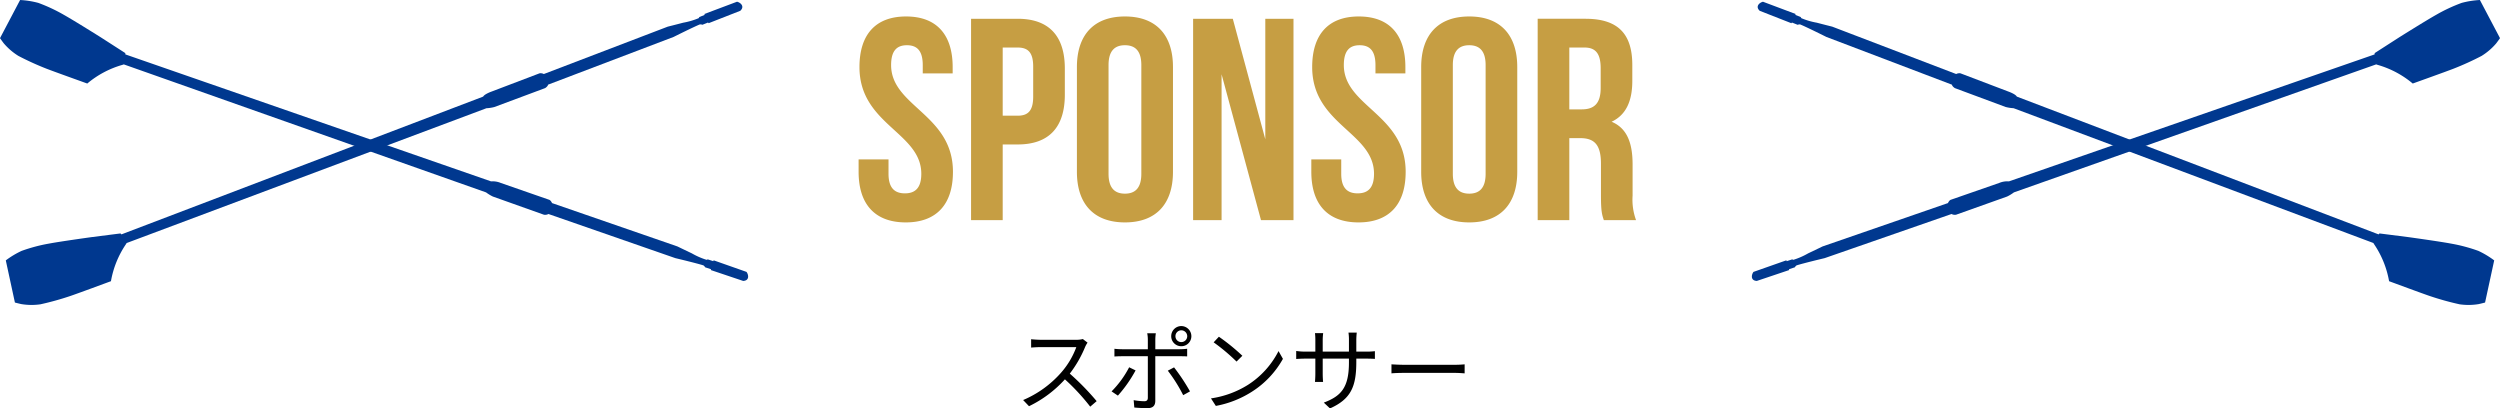 <svg xmlns="http://www.w3.org/2000/svg" xmlns:xlink="http://www.w3.org/1999/xlink" width="434.598" height="70.999" viewBox="0 0 434.598 70.999">
  <defs>
    <clipPath id="clip-path">
      <rect id="矩形_26300" data-name="矩形 26300" width="130.053" height="53.019" fill="none"/>
    </clipPath>
    <clipPath id="clip-path-2">
      <rect id="矩形_26300-2" data-name="矩形 26300" width="130.053" height="53.019" fill="#00388f"/>
    </clipPath>
  </defs>
  <g id="组_23759" data-name="组 23759" transform="translate(-15.402 -1694)">
    <g id="组_23597" data-name="组 23597" transform="translate(319.947 1694)">
      <g id="组_23596" data-name="组 23596" clip-path="url(#clip-path)">
        <path id="路径_53356" data-name="路径 53356" d="M108.8,11.282a16.5,16.5,0,0,1,6.084,3.239c.909-.331,5.554-1.987,7.057-2.568a49.378,49.378,0,0,0,4.915-2.235,10.811,10.811,0,0,0,2.511-2.148c.143-.172.688-.937.688-.937L126.557,0a15.294,15.294,0,0,0-3.163.5,28.546,28.546,0,0,0-4.455,2.085c-1.823,1.023-6.429,3.917-6.429,3.917l-4.238,2.726-.019.23L44.686,31.53A3.655,3.655,0,0,0,43,31.8l-8.419,2.927c-.3.11-.494.574-.494.574l-21.8,7.539s-1.384.675-2.511,1.205a12.589,12.589,0,0,1-2.559,1.12L7,45.091l-.95.311L6,45.251.283,47.263c-.359.474-.566,1.509.573,1.575l5.607-1.886,0-.153,1.01-.334a.966.966,0,0,1,.292-.329c1.056-.35,4.89-1.265,4.89-1.265L34.711,37.2a1.2,1.2,0,0,0,.783.126l8.866-3.158a6.876,6.876,0,0,0,1.194-.726l62.971-22.251Z" transform="translate(0 0.001)" fill="#00388f"/>
        <path id="路径_53357" data-name="路径 53357" d="M111.6,43.516a16.5,16.5,0,0,1,2.578,6.392c.909.331,5.532,2.048,7.057,2.569a49.346,49.346,0,0,0,5.2,1.447,10.808,10.808,0,0,0,3.3-.032c.22-.04,1.129-.275,1.129-.275l1.587-7.328a15.259,15.259,0,0,0-2.744-1.65,28.558,28.558,0,0,0-4.752-1.267c-2.054-.387-7.443-1.131-7.443-1.131l-5-.636-.163.164L49.468,17.817c-.248-.45-1.465-.876-1.465-.876l-8.33-3.169a1.153,1.153,0,0,0-.748.122L17.381,5.658s-1.494-.372-2.7-.691A12.617,12.617,0,0,1,12,4.181l-.117-.2-.928-.372.055-.152L5.341,1.327c-.58.132-1.4.793-.573,1.575l5.508,2.159.095-.12.989.394a.962.962,0,0,1,.435-.065c1.034.41,4.559,2.174,4.559,2.174l21.828,8.3c.067.333.519.6.519.6l8.822,3.279a6.87,6.87,0,0,0,1.381.211l62.541,23.432Z" transform="translate(-3.407 -1.024)" fill="#00388f"/>
      </g>
    </g>
    <g id="组_23598" data-name="组 23598" transform="translate(15.402 1694)">
      <g id="组_23596-2" data-name="组 23596" clip-path="url(#clip-path-2)">
        <path id="路径_53356-2" data-name="路径 53356" d="M21.254,11.282a16.5,16.5,0,0,0-6.084,3.239c-.909-.331-5.554-1.987-7.057-2.568A49.378,49.378,0,0,1,3.2,9.718,10.812,10.812,0,0,1,.688,7.57C.544,7.4,0,6.633,0,6.633L3.495,0A15.294,15.294,0,0,1,6.657.5a28.545,28.545,0,0,1,4.455,2.085C12.935,3.607,17.541,6.5,17.541,6.5l4.238,2.726.019.23L85.366,31.53a3.656,3.656,0,0,1,1.685.271l8.419,2.927c.3.11.494.574.494.574l21.8,7.539s1.384.675,2.511,1.205a12.589,12.589,0,0,0,2.559,1.12l.216-.075.95.311.055-.151,5.716,2.012c.359.474.566,1.509-.573,1.575l-5.607-1.886,0-.153-1.01-.334a.966.966,0,0,0-.292-.329c-1.056-.35-4.89-1.265-4.89-1.265L95.34,37.2a1.2,1.2,0,0,1-.783.126L85.691,34.17a6.876,6.876,0,0,1-1.194-.726L21.527,11.193Z" transform="translate(0 0.001)" fill="#00388f"/>
        <path id="路径_53357-2" data-name="路径 53357" d="M25.273,43.516a16.5,16.5,0,0,0-2.578,6.392c-.909.331-5.532,2.048-7.057,2.569a49.344,49.344,0,0,1-5.2,1.447,10.808,10.808,0,0,1-3.3-.032C6.911,53.852,6,53.617,6,53.617L4.416,46.289a15.259,15.259,0,0,1,2.744-1.65,28.557,28.557,0,0,1,4.752-1.267c2.054-.387,7.443-1.131,7.443-1.131l5-.636.163.164L87.4,17.817c.248-.45,1.465-.876,1.465-.876l8.33-3.169a1.153,1.153,0,0,1,.748.122l21.544-8.236s1.494-.372,2.7-.691a12.617,12.617,0,0,0,2.681-.787l.117-.2.928-.372-.055-.152,5.672-2.133c.58.132,1.4.793.573,1.575l-5.508,2.159-.095-.12-.989.394a.962.962,0,0,0-.435-.065c-1.034.41-4.559,2.174-4.559,2.174l-21.828,8.3c-.067.333-.519.6-.519.6L89.346,19.63a6.87,6.87,0,0,1-1.381.211L25.424,43.273Z" transform="translate(-3.408 -1.024)" fill="#00388f"/>
      </g>
    </g>
    <path id="路径_54381" data-name="路径 54381" d="M-27.2-10.7l-.816-.624a4.381,4.381,0,0,1-1.2.128h-6.176c-.48,0-1.392-.064-1.616-.1V-9.84c.176-.016,1.056-.08,1.616-.08h6.24a14.079,14.079,0,0,1-2.656,4.448A18.3,18.3,0,0,1-38.4-.72L-37.376.352a20.284,20.284,0,0,0,6.24-4.672,36.942,36.942,0,0,1,4.4,4.752l1.12-.96a44.383,44.383,0,0,0-4.672-4.784A20.25,20.25,0,0,0-27.6-10,4.59,4.59,0,0,1-27.2-10.7Zm15.28-1.12a1.018,1.018,0,0,1,1.008-1.024,1.035,1.035,0,0,1,1.04,1.024,1.024,1.024,0,0,1-1.04,1.024A1.007,1.007,0,0,1-11.92-11.824Zm-.736,0a1.738,1.738,0,0,0,1.744,1.744,1.741,1.741,0,0,0,1.76-1.744,1.765,1.765,0,0,0-1.76-1.76A1.762,1.762,0,0,0-12.656-11.824Zm-2.672-.512h-1.5A5.8,5.8,0,0,1-16.72-11.2v1.648h-4.448a11.968,11.968,0,0,1-1.36-.08v1.344c.432-.032.88-.048,1.36-.048h4.448V-1.12c0,.416-.192.608-.624.608A11.381,11.381,0,0,1-19.184-.7l.112,1.28c.64.064,1.6.112,2.272.112.96,0,1.376-.432,1.376-1.28V-8.336h4.24c.384,0,.864,0,1.3.032V-9.632a12.277,12.277,0,0,1-1.312.08h-4.224v-1.632A7.581,7.581,0,0,1-15.328-12.336ZM-12.16-6.4l-1.088.576a26.583,26.583,0,0,1,2.672,4.256l1.184-.656A34.324,34.324,0,0,0-12.16-6.4Zm-6.688.528-1.12-.544a17.083,17.083,0,0,1-3.056,4.192l1.1.736A23.189,23.189,0,0,0-18.848-5.872Zm14.48-5.856-.912.976A33.23,33.23,0,0,1-1.3-7.408L-.288-8.416A35.036,35.036,0,0,0-4.368-11.728ZM-5.744-1.008-4.9.3a17.538,17.538,0,0,0,6.288-2.48,15.986,15.986,0,0,0,5.376-5.7L6-9.232A15.072,15.072,0,0,1,.656-3.344,16.521,16.521,0,0,1-5.744-1.008ZM19.52-7.344V-7.92h1.76c.7,0,1.3.032,1.472.048V-9.216a11.764,11.764,0,0,1-1.472.08H19.52v-2a12.13,12.13,0,0,1,.08-1.312H18.16a8.92,8.92,0,0,1,.08,1.312v2H13.68v-2.048a9.876,9.876,0,0,1,.08-1.168H12.336a9.881,9.881,0,0,1,.064,1.168v2.048H10.672a11.73,11.73,0,0,1-1.6-.112v1.392c.192-.016.912-.064,1.6-.064H12.4v2.592c0,.608-.048,1.3-.064,1.456h1.408c-.016-.16-.064-.864-.064-1.456V-7.92h4.56v.672c0,4.48-1.456,5.856-4.368,6.976L14.944.736C18.608-.9,19.52-3.088,19.52-7.344Zm6.112.416V-5.36c.5-.048,1.344-.08,2.224-.08H36.64c.72,0,1.392.064,1.712.08V-6.928c-.352.032-.928.08-1.728.08H27.856C26.96-6.848,26.112-6.9,25.632-6.928Z" transform="translate(231.661 1764.263)"/>
    <path id="路径_54380" data-name="路径 54380" d="M-67.35-26.6c0,10,10.75,11.35,10.75,18.55,0,2.5-1.1,3.4-2.85,3.4s-2.85-.9-2.85-3.4v-2.5h-5.2V-8.4c0,5.6,2.8,8.8,8.2,8.8s8.2-3.2,8.2-8.8c0-10-10.75-11.35-10.75-18.55,0-2.5,1-3.45,2.75-3.45s2.75.95,2.75,3.45v1.45h5.2v-1.1c0-5.6-2.75-8.8-8.1-8.8S-67.35-32.2-67.35-26.6Zm27.5-8.4h-8.1V0h5.5V-13.15h2.6c5.5,0,8.2-3.05,8.2-8.65v-4.55C-31.65-31.95-34.35-35-39.85-35Zm0,5c1.75,0,2.7.8,2.7,3.3v5.25c0,2.5-.95,3.3-2.7,3.3h-2.6V-30Zm15.8,3.05c0-2.5,1.1-3.45,2.85-3.45s2.85.95,2.85,3.45v18.9c0,2.5-1.1,3.45-2.85,3.45s-2.85-.95-2.85-3.45ZM-29.55-8.4c0,5.6,2.95,8.8,8.35,8.8s8.35-3.2,8.35-8.8V-26.6c0-5.6-2.95-8.8-8.35-8.8s-8.35,3.2-8.35,8.8ZM2.45,0H8.1V-35H3.2v20.95L-2.45-35h-6.9V0H-4.4V-25.35Zm8.9-26.6c0,10,10.75,11.35,10.75,18.55,0,2.5-1.1,3.4-2.85,3.4s-2.85-.9-2.85-3.4v-2.5H11.2V-8.4C11.2-2.8,14,.4,19.4.4s8.2-3.2,8.2-8.8c0-10-10.75-11.35-10.75-18.55,0-2.5,1-3.45,2.75-3.45s2.75.95,2.75,3.45v1.45h5.2v-1.1c0-5.6-2.75-8.8-8.1-8.8S11.35-32.2,11.35-26.6Zm24.45-.35c0-2.5,1.1-3.45,2.85-3.45s2.85.95,2.85,3.45v18.9c0,2.5-1.1,3.45-2.85,3.45S35.8-5.55,35.8-8.05ZM30.3-8.4c0,5.6,2.95,8.8,8.35,8.8S47-2.8,47-8.4V-26.6c0-5.6-2.95-8.8-8.35-8.8s-8.35,3.2-8.35,8.8ZM67.65,0a10.307,10.307,0,0,1-.6-4.25v-5.4c0-3.65-.9-6.3-3.65-7.45,2.45-1.15,3.6-3.5,3.6-7.1v-2.75c0-5.4-2.45-8.05-8.15-8.05h-8.3V0h5.5V-14.25h1.9c2.5,0,3.6,1.2,3.6,4.45v5.5c0,2.85.2,3.4.5,4.3ZM58.7-30c1.95,0,2.8,1.1,2.8,3.6v3.45c0,2.8-1.25,3.7-3.3,3.7H56.05V-30Z" transform="translate(232.161 1732.263)" fill="#c69e43"/>
  </g>
</svg>
